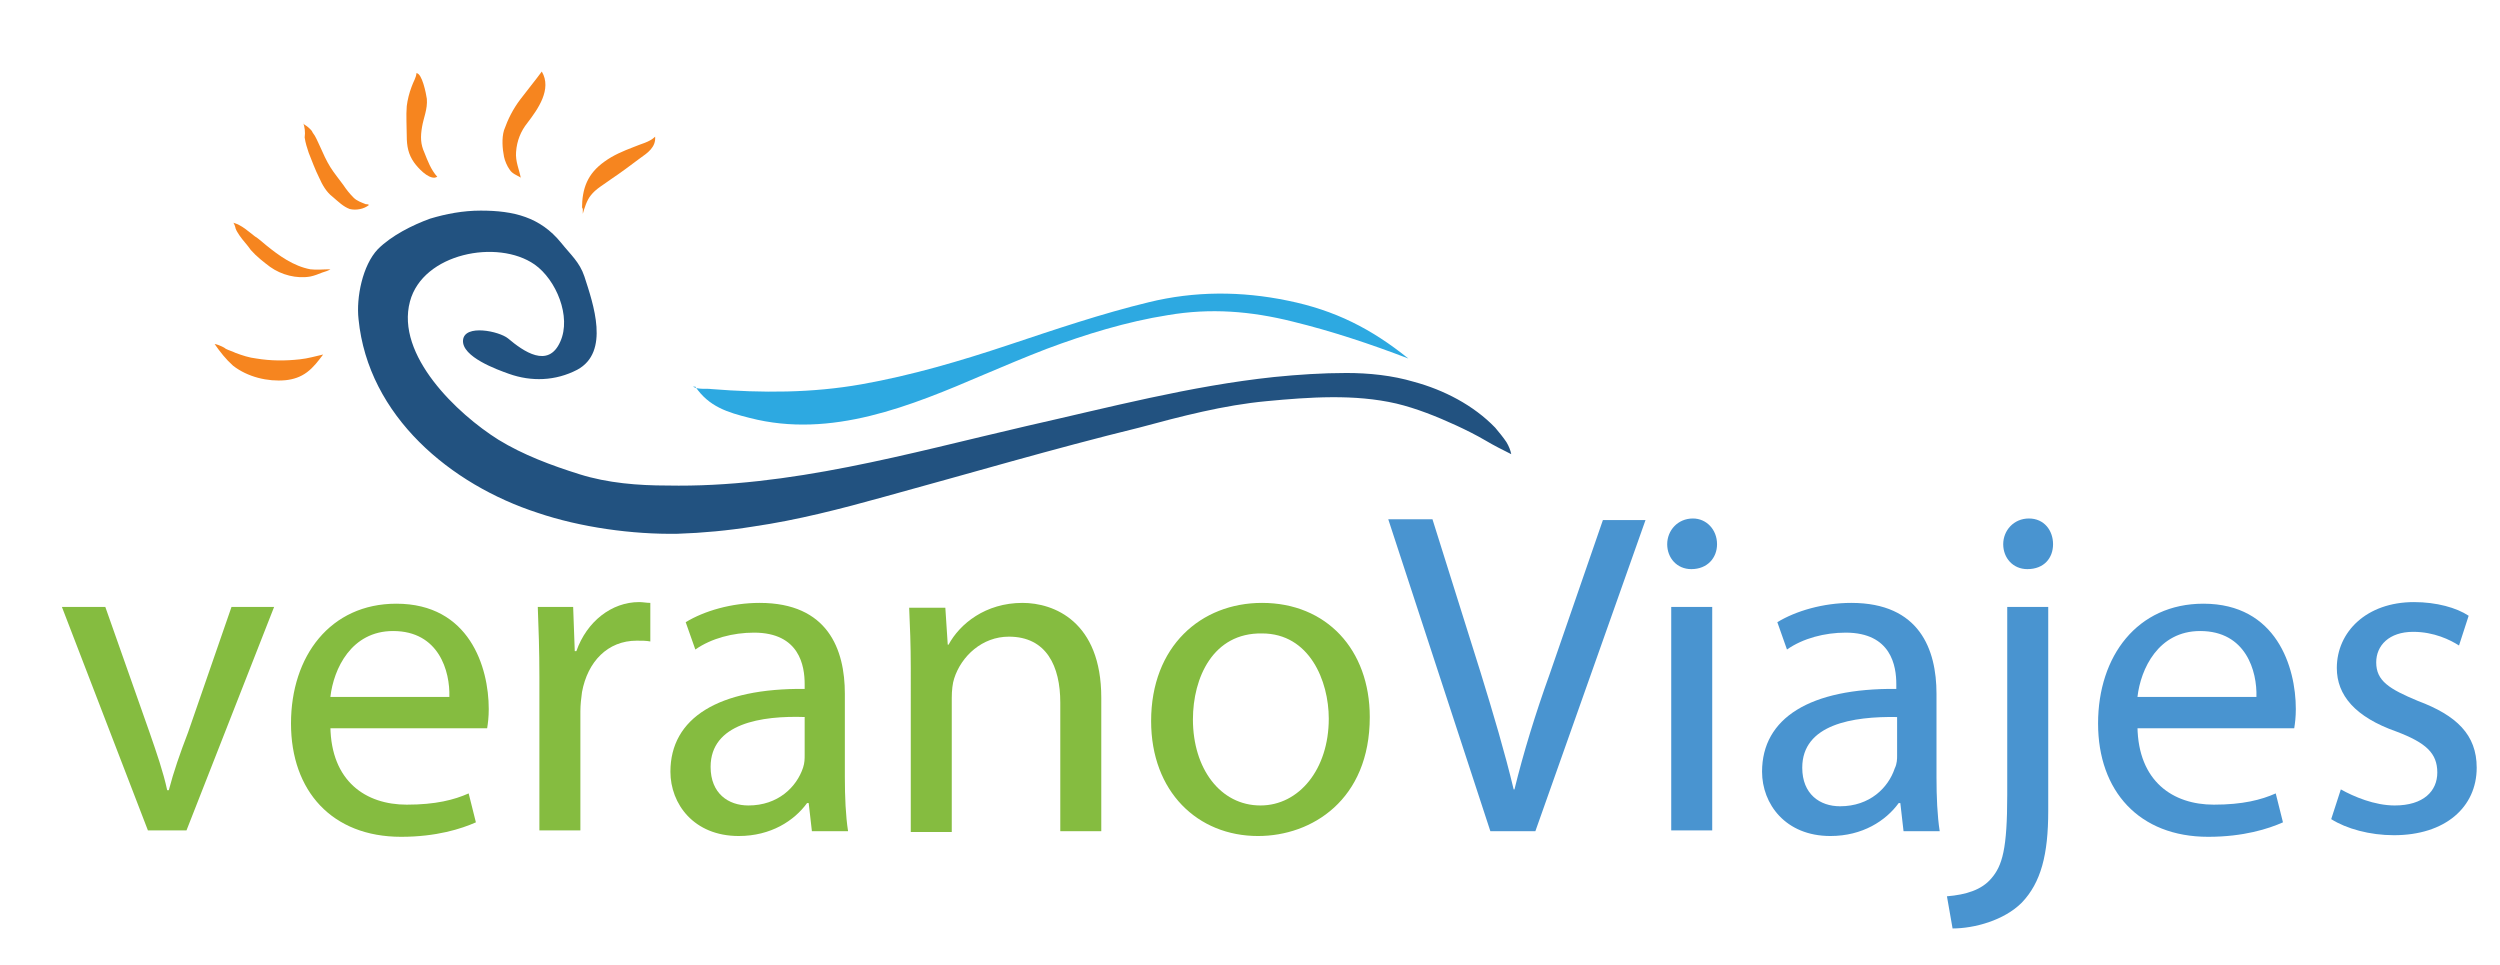 <?xml version="1.0" encoding="UTF-8"?> <!-- Generator: Adobe Illustrator 24.1.3, SVG Export Plug-In . SVG Version: 6.00 Build 0) --> <svg xmlns="http://www.w3.org/2000/svg" xmlns:xlink="http://www.w3.org/1999/xlink" version="1.1" id="verano" x="0px" y="0px" viewBox="0 0 311 120" style="enable-background:new 0 0 311 120;" xml:space="preserve"> <style type="text/css"> .st0{fill:#85BC40;} .st1{fill:#4994D0;} .st2{fill:#F6851F;} .st3{fill:#2DA9E1;} .st4{fill:#225280;} </style> <g id="textos"> <path class="st0" d="M13.1,75.5l5.5,15.6c0.9,2.6,1.7,4.9,2.2,7.2H21c0.6-2.3,1.4-4.6,2.4-7.2l5.4-15.6h5.3l-10.9,27.8h-4.8 L7.7,75.5H13.1z"></path> <path class="st0" d="M41.1,90.4c0.1,6.8,4.4,9.7,9.5,9.7c3.6,0,5.9-0.6,7.7-1.4l0.9,3.6c-1.8,0.8-4.9,1.8-9.3,1.8 c-8.6,0-13.7-5.7-13.7-14.1c0-8.4,4.9-14.9,13.1-14.9c9.1,0,11.5,7.9,11.5,13.1c0,1-0.1,1.8-0.2,2.4H41.1z M55.9,86.7 c0.1-3.2-1.3-8.2-7-8.2c-5.2,0-7.4,4.7-7.8,8.2H55.9z"></path> <path class="st0" d="M67.1,84.2c0-3.3-0.1-6.1-0.2-8.7h4.4l0.2,5.5h0.2c1.3-3.7,4.4-6.1,7.8-6.1c0.5,0,0.9,0.1,1.4,0.1v4.8 c-0.5-0.1-1-0.1-1.7-0.1c-3.6,0-6.1,2.6-6.8,6.4c-0.1,0.7-0.2,1.6-0.2,2.4v14.8h-5.1V84.2z"></path> <path class="st0" d="M105.1,96.7c0,2.4,0.1,4.8,0.4,6.7H101l-0.4-3.5h-0.2c-1.6,2.2-4.5,4.1-8.5,4.1c-5.6,0-8.5-4-8.5-8 c0-6.7,6-10.4,16.7-10.3v-0.6c0-2.2-0.6-6.4-6.3-6.4c-2.6,0-5.3,0.7-7.3,2.1l-1.2-3.4c2.3-1.4,5.7-2.4,9.2-2.4 c8.5,0,10.6,5.8,10.6,11.3V96.7z M100.2,89.2C94.7,89,88.4,90,88.4,95.4c0,3.3,2.2,4.8,4.7,4.8c3.7,0,6-2.3,6.8-4.7 c0.2-0.6,0.2-1.1,0.2-1.6V89.2z"></path> <path class="st0" d="M113.3,83.1c0-2.9-0.1-5.2-0.2-7.5h4.5l0.3,4.6h0.1c1.4-2.6,4.6-5.2,9.2-5.2c3.9,0,9.8,2.3,9.8,11.8v16.6h-5.1 v-16c0-4.5-1.7-8.2-6.4-8.2c-3.3,0-5.9,2.4-6.8,5.2c-0.2,0.6-0.3,1.5-0.3,2.4v16.7h-5.1V83.1z"></path> <path class="st0" d="M170.4,89.2c0,10.3-7.2,14.8-13.9,14.8c-7.5,0-13.3-5.5-13.3-14.3c0-9.3,6.2-14.7,13.8-14.7 C165,75,170.4,80.8,170.4,89.2z M148.4,89.5c0,6.1,3.4,10.7,8.4,10.7c4.8,0,8.5-4.5,8.5-10.8c0-4.7-2.4-10.6-8.3-10.6 C150.9,78.7,148.4,84.3,148.4,89.5z"></path> <path class="st1" d="M185.4,103.4l-12.7-38.8h5.5l6,19.1c1.6,5.2,3,9.9,4.1,14.5h0.1c1.1-4.5,2.6-9.4,4.4-14.4l6.6-19.1h5.3 L191,103.4H185.4z"></path> <path class="st1" d="M213.6,67.7c0,1.7-1.2,3.1-3.2,3.1c-1.8,0-3-1.4-3-3.1s1.3-3.2,3.2-3.2C212.3,64.5,213.6,65.9,213.6,67.7z M207.9,103.4V75.5h5.1v27.8H207.9z"></path> <path class="st1" d="M240.9,96.7c0,2.4,0.1,4.8,0.4,6.7h-4.5l-0.4-3.5h-0.2c-1.6,2.2-4.5,4.1-8.5,4.1c-5.6,0-8.5-4-8.5-8 c0-6.7,6-10.4,16.7-10.3v-0.6c0-2.2-0.6-6.4-6.3-6.4c-2.6,0-5.3,0.7-7.3,2.1l-1.2-3.4c2.3-1.4,5.7-2.4,9.2-2.4 c8.5,0,10.6,5.8,10.6,11.3V96.7z M236,89.2c-5.5-0.1-11.8,0.9-11.8,6.3c0,3.3,2.2,4.8,4.7,4.8c3.7,0,6-2.3,6.8-4.7 C236,95,236,94.4,236,94V89.2z"></path> <path class="st1" d="M242.2,111.5c2.4-0.2,4.3-0.8,5.5-2.2c1.4-1.6,2-3.7,2-10.4V75.5h5.1v25.4c0,5.4-0.9,8.9-3.3,11.4 c-2.2,2.2-5.9,3.2-8.6,3.2L242.2,111.5z M255.4,67.7c0,1.7-1.1,3.1-3.2,3.1c-1.8,0-3-1.4-3-3.1c0-1.7,1.3-3.2,3.2-3.2 S255.4,66,255.4,67.7z"></path> <path class="st1" d="M265.9,90.4c0.1,6.8,4.4,9.7,9.5,9.7c3.6,0,5.9-0.6,7.7-1.4l0.9,3.6c-1.8,0.8-4.9,1.8-9.3,1.8 c-8.6,0-13.7-5.7-13.7-14.1c0-8.4,4.9-14.9,13.1-14.9c9.1,0,11.5,7.9,11.5,13.1c0,1-0.1,1.8-0.2,2.4H265.9z M280.7,86.7 c0.1-3.2-1.3-8.2-7-8.2c-5.2,0-7.4,4.7-7.8,8.2H280.7z"></path> <path class="st1" d="M291.2,98.2c1.6,0.9,4.2,2,6.7,2c3.6,0,5.3-1.8,5.3-4.1c0-2.4-1.4-3.7-5.1-5.1c-5.1-1.8-7.4-4.5-7.4-7.9 c0-4.5,3.7-8.2,9.6-8.2c2.8,0,5.3,0.7,6.8,1.7l-1.2,3.7c-1.1-0.7-3.1-1.7-5.7-1.7c-3,0-4.6,1.7-4.6,3.8c0,2.3,1.6,3.3,5.2,4.8 c4.8,1.8,7.3,4.2,7.3,8.3c0,4.9-3.9,8.4-10.3,8.4c-3,0-5.9-0.8-7.8-2L291.2,98.2z"></path> </g> <g id="logo"> <path class="st2" d="M26.7,42.8c0.2,0,0.7,0.2,0.9,0.3c0.2,0.1,0.4,0.2,0.5,0.3c0.4,0.2,0.8,0.3,1.2,0.5c0.8,0.3,1.7,0.6,2.6,0.7 c1.8,0.3,3.6,0.3,5.4,0.1c1-0.1,2-0.4,2.9-0.6c-0.6,0.8-1.2,1.6-2,2.2c-0.8,0.6-1.7,0.9-2.7,1c-2.2,0.2-4.7-0.4-6.5-1.8 C28.1,44.7,27.4,43.8,26.7,42.8"></path> <path class="st2" d="M41,33.5c-0.8,0-1.6,0.1-2.4,0c-2.1-0.4-3.9-1.7-5.5-3c-0.5-0.4-0.9-0.8-1.4-1.1c-0.8-0.6-1.6-1.4-2.7-1.7 c0.1,0,0.3,0.6,0.3,0.7c0.1,0.3,0.3,0.6,0.5,0.9c0.4,0.6,1,1.2,1.4,1.8c0.7,0.8,1.6,1.5,2.4,2.1c1.4,1,3.3,1.5,5,1.2 c0.5-0.1,1-0.3,1.5-0.5c0.3-0.1,0.7-0.2,1-0.4"></path> <path class="st2" d="M37.7,15.2c0,0.3,0.4,0.4,0.6,0.6c0.2,0.2,0.5,0.4,0.6,0.7c0.4,0.5,0.6,1.1,0.9,1.7c0.4,0.9,0.8,1.8,1.3,2.6 c0.5,0.8,1.1,1.5,1.6,2.2c0.4,0.6,0.8,1.1,1.3,1.6c0.4,0.4,1,0.6,1.5,0.8c0.1,0,0.3,0,0.4,0.1c-0.6,0.5-1.6,0.7-2.4,0.5 c-0.8-0.3-1.4-0.9-2.1-1.5c-0.8-0.6-1.3-1.5-1.7-2.4c-0.5-1-0.9-2.1-1.3-3.1c-0.2-0.6-0.4-1.2-0.5-1.9C38,16.4,37.9,15.8,37.7,15.2 "></path> <path class="st2" d="M54.1,22.1c-0.9,0.1-2.1-1.2-2.6-1.9c-0.7-1-0.9-2-0.9-3.3c0-1.2-0.1-2.5,0-3.7c0.1-0.8,0.3-1.6,0.6-2.4 c0.2-0.6,0.6-1.2,0.6-1.7c0.7,0,1.2,2.5,1.3,3.2c0.1,1.3-0.4,2.3-0.6,3.5c-0.2,1.2-0.2,2.1,0.3,3.2c0.4,1,0.8,2.1,1.6,3"></path> <path class="st2" d="M64.8,22.1c-0.5-0.3-1.1-0.5-1.4-1c-0.3-0.4-0.6-1.1-0.7-1.6c-0.2-1-0.3-2.3,0-3.3c0.5-1.4,1.1-2.6,2-3.8 c0.9-1.2,1.9-2.4,2.7-3.5c1.3,2.2-0.5,4.7-1.8,6.4c-0.8,1-1.3,2.2-1.4,3.6c-0.1,1.2,0.4,2.2,0.6,3.3"></path> <path class="st2" d="M72.4,26c0-2.6,0.7-4.4,2.8-5.9c1.1-0.8,2.3-1.3,3.6-1.8c0.9-0.4,2-0.6,2.7-1.3c0.1,1.3-0.9,2-1.9,2.7 c-1.2,0.9-2.4,1.8-3.6,2.6c-0.8,0.6-1.9,1.2-2.5,2c-0.5,0.6-0.8,1.6-1,2.3c0-0.3,0-0.5,0-0.8"></path> <path class="st3" d="M86.5,48.1c1.7,2.5,4,3.2,6.8,3.9c10.1,2.6,20-1.5,29.1-5.4c2.6-1.1,5.2-2.2,7.8-3.2c4.8-1.8,10-3.4,15.1-4.2 c5.3-0.9,10.3-0.5,15.5,0.8c4.9,1.2,9.7,2.8,14.4,4.6c-4.6-3.7-9.1-6-15-7.2c-5.8-1.2-11.6-1.2-17.3,0.2 c-5.8,1.4-11.7,3.4-17.4,5.3c-6,2-12.1,3.8-18.3,4.9c-6.2,1.1-12.4,1.1-18.7,0.6c-0.7-0.1-1.6,0.1-2.3-0.3"></path> <path class="st4" d="M63.2,42.1c1.9,1.6,5,3.8,6.5,0.4c1.4-3.1-0.5-7.7-3.2-9.6c-4.6-3.2-13.9-1.4-15.5,4.6 c-1.8,6.7,5.9,14,11,17.2c3.1,1.9,6.6,3.2,10.1,4.3c3.5,1.1,7.3,1.4,10.9,1.4c15.2,0.3,30-4,44.7-7.4c10.2-2.3,20.4-5,30.8-6.1 c3-0.3,6-0.5,9-0.5c2.8,0,5.7,0.3,8.4,1.1c3.7,1,7.4,2.9,10.1,5.7c0.5,0.6,1,1.2,1.4,1.8c0.3,0.5,0.5,1,0.6,1.5 c-1-0.5-2.2-1.1-3.2-1.7c-1.2-0.7-2.4-1.3-3.7-1.9c-2.4-1.1-4.9-2.1-7.4-2.7c-5.2-1.2-10.8-0.8-16.1-0.3 c-5.4,0.5-10.7,1.9-15.9,3.3c-10.6,2.6-21.1,5.7-31.7,8.6c-5.4,1.5-10.8,2.9-16.3,3.7c-3.1,0.5-6.3,0.8-9.4,0.9 c-5.6,0.1-12.1-0.8-17.4-2.6c-10.8-3.5-21.1-12-22.3-24.1c-0.3-2.7,0.5-6.7,2.4-8.7c1.7-1.7,4.3-3,6.5-3.8c2-0.6,4.1-1,6.3-1 c4.1,0,7.4,0.8,10,4c1.2,1.5,2.3,2.4,2.9,4.2c1.1,3.4,3.2,9.4-0.9,11.6c-2.7,1.4-5.7,1.5-8.5,0.5c-1.4-0.5-5.9-2.1-5.7-4.2 C57.8,40.3,62.1,41.2,63.2,42.1z"></path> </g> </svg> 